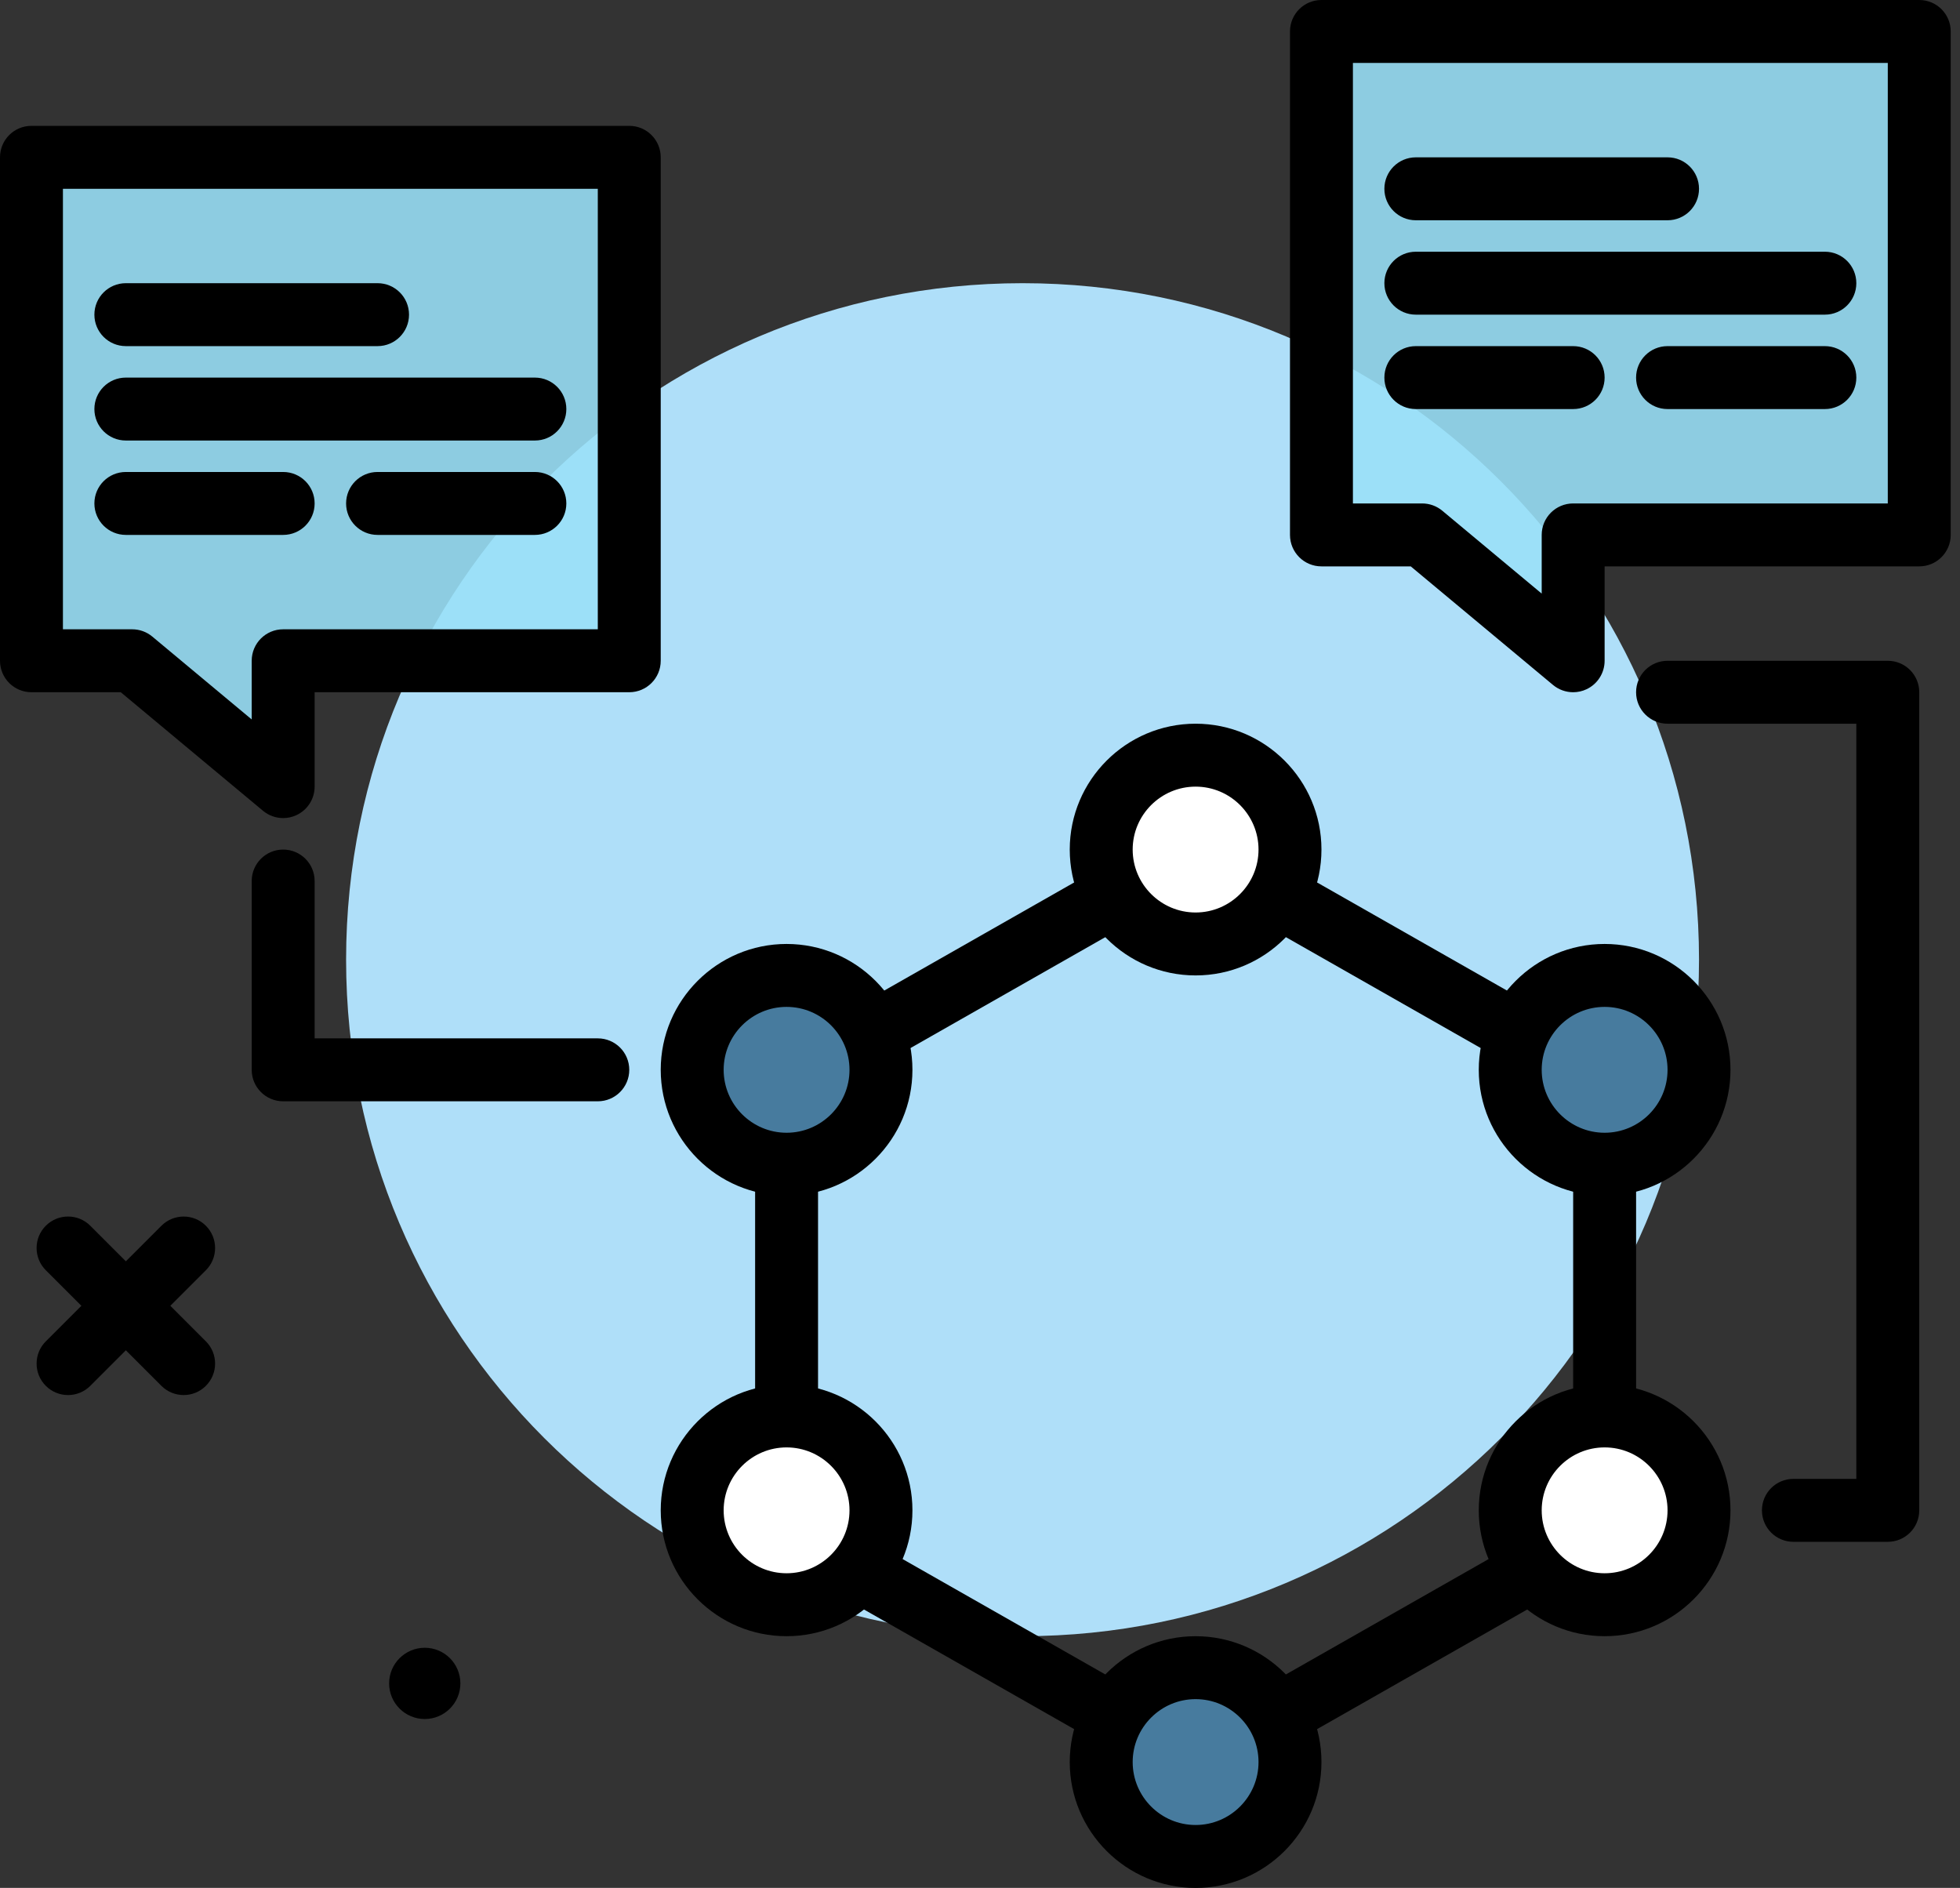 <?xml version="1.0" encoding="UTF-8"?> <svg xmlns="http://www.w3.org/2000/svg" width="190" height="183" viewBox="0 0 190 183" fill="none"><rect x="0" y="0" width="190" height="183" fill="#333333" stroke="none"/> <path d="M99.125 158.6C135.341 158.6 164.7 129.241 164.7 93.025C164.7 56.809 135.341 27.45 99.125 27.45C62.909 27.45 33.55 56.809 33.55 93.025C33.55 129.241 62.909 158.6 99.125 158.6Z" fill="#AFDFF9"></path> <path d="M115.9 173.849C115.378 173.849 114.858 173.715 114.39 173.451L74.74 150.882C73.79 150.34 73.2 149.327 73.2 148.231V104.917C73.2 103.82 73.789 102.808 74.74 102.266L114.39 79.697C115.326 79.167 116.475 79.167 117.411 79.697L157.061 102.266C158.011 102.808 158.601 103.82 158.601 104.917V148.231C158.601 149.327 158.011 150.34 157.061 150.882L117.411 173.451C116.942 173.715 116.422 173.849 115.9 173.849V173.849ZM79.3 146.459L115.9 167.29L152.5 146.459V106.69L115.9 85.858L79.3 106.69V146.459Z" fill="black"></path> <path d="M41.175 166.628C43.082 166.628 44.628 165.082 44.628 163.175C44.628 161.268 43.082 159.722 41.175 159.722C39.268 159.722 37.721 161.268 37.721 163.175C37.721 165.082 39.268 166.628 41.175 166.628Z" fill="black"></path> <path d="M6.597 135.227C5.817 135.227 5.036 134.929 4.441 134.334C3.25 133.143 3.25 131.212 4.441 130.021L15.646 118.816C16.837 117.625 18.767 117.625 19.958 118.816C21.149 120.007 21.149 121.938 19.958 123.129L8.753 134.334C8.158 134.929 7.378 135.227 6.597 135.227Z" fill="black"></path> <path d="M17.803 135.226C17.023 135.226 16.242 134.928 15.646 134.333L4.441 123.127C3.25 121.936 3.25 120.005 4.441 118.814C5.632 117.623 7.562 117.623 8.753 118.814L19.958 130.019C21.149 131.21 21.149 133.141 19.958 134.332C19.363 134.928 18.583 135.226 17.803 135.226Z" fill="black"></path> <path d="M61 15.251H3.05V64.051H12.81L27.45 76.251V64.051H61V15.251Z" fill="#99E1F8" fill-opacity="0.88"></path> <path d="M27.45 79.299C26.75 79.299 26.056 79.058 25.497 78.593L11.706 67.099H3.05C1.364 67.099 0 65.735 0 64.049V15.249C0 13.563 1.364 12.199 3.05 12.199H61C62.686 12.199 64.05 13.563 64.05 15.249V64.049C64.05 65.735 62.686 67.099 61 67.099H30.5V76.249C30.5 77.432 29.815 78.51 28.742 79.01C28.331 79.204 27.888 79.299 27.45 79.299ZM6.1 60.999H12.811C13.526 60.999 14.217 61.249 14.764 61.705L24.4 69.738V64.049C24.4 62.363 25.764 60.999 27.45 60.999H57.95V18.299H6.1V60.999Z" fill="black"></path> <path d="M36.6 33.55H12.2C10.514 33.55 9.15 32.186 9.15 30.5C9.15 28.814 10.514 27.45 12.2 27.45H36.6C38.286 27.45 39.65 28.814 39.65 30.5C39.65 32.186 38.286 33.55 36.6 33.55Z" fill="black"></path> <path d="M51.85 42.701H12.2C10.514 42.701 9.15 41.337 9.15 39.651C9.15 37.965 10.514 36.601 12.2 36.601H51.85C53.536 36.601 54.9 37.965 54.9 39.651C54.9 41.337 53.536 42.701 51.85 42.701Z" fill="black"></path> <path d="M27.45 51.85H12.2C10.514 51.85 9.15 50.486 9.15 48.8C9.15 47.114 10.514 45.75 12.2 45.75H27.45C29.136 45.75 30.5 47.114 30.5 48.8C30.5 50.486 29.136 51.85 27.45 51.85Z" fill="black"></path> <path d="M51.85 51.85H36.6C34.914 51.85 33.55 50.486 33.55 48.8C33.55 47.114 34.914 45.75 36.6 45.75H51.85C53.536 45.75 54.9 47.114 54.9 48.8C54.9 50.486 53.536 51.85 51.85 51.85Z" fill="black"></path> <path d="M186.05 3.051H128.1V51.851H137.86L152.5 64.051V51.851H186.05V3.051Z" fill="#99E1F8" fill-opacity="0.88"></path> <path d="M152.5 67.1C151.8 67.1 151.106 66.859 150.547 66.394L136.756 54.9H128.1C126.414 54.9 125.05 53.536 125.05 51.85V3.05C125.05 1.364 126.414 0 128.1 0H186.05C187.736 0 189.1 1.364 189.1 3.05V51.85C189.1 53.536 187.736 54.9 186.05 54.9H155.55V64.05C155.55 65.233 154.865 66.311 153.793 66.811C153.382 67.005 152.938 67.1 152.5 67.1ZM131.15 48.8H137.861C138.576 48.8 139.267 49.05 139.814 49.506L149.45 57.539V51.85C149.45 50.164 150.814 48.8 152.5 48.8H183V6.1H131.15V48.8Z" fill="black"></path> <path d="M161.65 21.351H137.25C135.564 21.351 134.2 19.987 134.2 18.301C134.2 16.615 135.564 15.251 137.25 15.251H161.65C163.336 15.251 164.7 16.615 164.7 18.301C164.7 19.987 163.336 21.351 161.65 21.351Z" fill="black"></path> <path d="M176.9 30.5H137.25C135.564 30.5 134.2 29.136 134.2 27.45C134.2 25.765 135.564 24.4 137.25 24.4H176.9C178.586 24.4 179.95 25.765 179.95 27.45C179.95 29.136 178.586 30.5 176.9 30.5Z" fill="black"></path> <path d="M152.5 39.651H137.25C135.564 39.651 134.2 38.287 134.2 36.601C134.2 34.915 135.564 33.551 137.25 33.551H152.5C154.186 33.551 155.55 34.915 155.55 36.601C155.55 38.287 154.186 39.651 152.5 39.651Z" fill="black"></path> <path d="M176.9 39.651H161.65C159.964 39.651 158.6 38.287 158.6 36.601C158.6 34.915 159.964 33.551 161.65 33.551H176.9C178.586 33.551 179.95 34.915 179.95 36.601C179.95 38.287 178.586 39.651 176.9 39.651Z" fill="black"></path> <path d="M115.9 91.5C120.953 91.5 125.05 87.404 125.05 82.35C125.05 77.297 120.953 73.2 115.9 73.2C110.847 73.2 106.75 77.297 106.75 82.35C106.75 87.404 110.847 91.5 115.9 91.5Z" fill="white"></path> <path d="M115.9 94.55C109.172 94.55 103.7 89.079 103.7 82.35C103.7 75.622 109.172 70.15 115.9 70.15C122.629 70.15 128.1 75.622 128.1 82.35C128.1 89.079 122.629 94.55 115.9 94.55ZM115.9 76.25C112.538 76.25 109.8 78.988 109.8 82.35C109.8 85.713 112.538 88.45 115.9 88.45C119.263 88.45 122 85.713 122 82.35C122 78.988 119.263 76.25 115.9 76.25Z" fill="black"></path> <path d="M115.9 179.95C120.953 179.95 125.05 175.854 125.05 170.8C125.05 165.747 120.953 161.65 115.9 161.65C110.847 161.65 106.75 165.747 106.75 170.8C106.75 175.854 110.847 179.95 115.9 179.95Z" fill="#477B9E"></path> <path d="M115.9 183.001C109.172 183.001 103.7 177.529 103.7 170.801C103.7 164.072 109.172 158.601 115.9 158.601C122.629 158.601 128.1 164.072 128.1 170.801C128.1 177.529 122.629 183.001 115.9 183.001ZM115.9 164.701C112.538 164.701 109.8 167.438 109.8 170.801C109.8 174.163 112.538 176.901 115.9 176.901C119.263 176.901 122 174.163 122 170.801C122 167.438 119.263 164.701 115.9 164.701Z" fill="black"></path> <path d="M155.55 155.549C160.604 155.549 164.7 151.452 164.7 146.399C164.7 141.346 160.604 137.249 155.55 137.249C150.497 137.249 146.4 141.346 146.4 146.399C146.4 151.452 150.497 155.549 155.55 155.549Z" fill="white"></path> <path d="M155.55 158.6C148.822 158.6 143.35 153.129 143.35 146.4C143.35 139.672 148.822 134.2 155.55 134.2C162.279 134.2 167.75 139.672 167.75 146.4C167.75 153.129 162.279 158.6 155.55 158.6ZM155.55 140.3C152.188 140.3 149.45 143.038 149.45 146.4C149.45 149.763 152.188 152.5 155.55 152.5C158.913 152.5 161.65 149.763 161.65 146.4C161.65 143.038 158.913 140.3 155.55 140.3Z" fill="black"></path> <path d="M155.55 112.85C160.604 112.85 164.7 108.753 164.7 103.7C164.7 98.646 160.604 94.55 155.55 94.55C150.497 94.55 146.4 98.646 146.4 103.7C146.4 108.753 150.497 112.85 155.55 112.85Z" fill="#477B9E"></path> <path d="M155.55 115.9C148.822 115.9 143.35 110.428 143.35 103.7C143.35 96.972 148.822 91.5 155.55 91.5C162.279 91.5 167.75 96.972 167.75 103.7C167.75 110.428 162.279 115.9 155.55 115.9ZM155.55 97.6C152.188 97.6 149.45 100.337 149.45 103.7C149.45 107.063 152.188 109.8 155.55 109.8C158.913 109.8 161.65 107.063 161.65 103.7C161.65 100.337 158.913 97.6 155.55 97.6Z" fill="black"></path> <path d="M76.25 112.85C81.304 112.85 85.4 108.753 85.4 103.7C85.4 98.646 81.304 94.55 76.25 94.55C71.197 94.55 67.1 98.646 67.1 103.7C67.1 108.753 71.197 112.85 76.25 112.85Z" fill="#477B9E"></path> <path d="M76.25 115.9C69.522 115.9 64.05 110.428 64.05 103.7C64.05 96.972 69.522 91.5 76.25 91.5C82.978 91.5 88.45 96.972 88.45 103.7C88.45 110.428 82.978 115.9 76.25 115.9ZM76.25 97.6C72.887 97.6 70.15 100.337 70.15 103.7C70.15 107.063 72.887 109.8 76.25 109.8C79.613 109.8 82.35 107.063 82.35 103.7C82.35 100.337 79.613 97.6 76.25 97.6Z" fill="black"></path> <path d="M76.25 155.549C81.304 155.549 85.4 151.452 85.4 146.399C85.4 141.346 81.304 137.249 76.25 137.249C71.197 137.249 67.1 141.346 67.1 146.399C67.1 151.452 71.197 155.549 76.25 155.549Z" fill="white"></path> <path d="M76.25 158.6C69.522 158.6 64.05 153.129 64.05 146.4C64.05 139.672 69.522 134.2 76.25 134.2C82.978 134.2 88.45 139.672 88.45 146.4C88.45 153.129 82.978 158.6 76.25 158.6ZM76.25 140.3C72.887 140.3 70.15 143.038 70.15 146.4C70.15 149.763 72.887 152.5 76.25 152.5C79.613 152.5 82.35 149.763 82.35 146.4C82.35 143.038 79.613 140.3 76.25 140.3Z" fill="black"></path> <path d="M57.95 106.751H27.45C25.764 106.751 24.4 105.386 24.4 103.701V85.401C24.4 83.715 25.764 82.351 27.45 82.351C29.136 82.351 30.5 83.715 30.5 85.401V100.651H57.95C59.636 100.651 61 102.015 61 103.701C61 105.386 59.636 106.751 57.95 106.751Z" fill="black"></path> <path d="M183 149.451H173.85C172.164 149.451 170.8 148.087 170.8 146.401C170.8 144.715 172.164 143.351 173.85 143.351H179.95V70.151H161.65C159.964 70.151 158.6 68.787 158.6 67.101C158.6 65.415 159.964 64.051 161.65 64.051H183C184.686 64.051 186.05 65.415 186.05 67.101V146.401C186.05 148.087 184.686 149.451 183 149.451Z" fill="black"></path> </svg> 